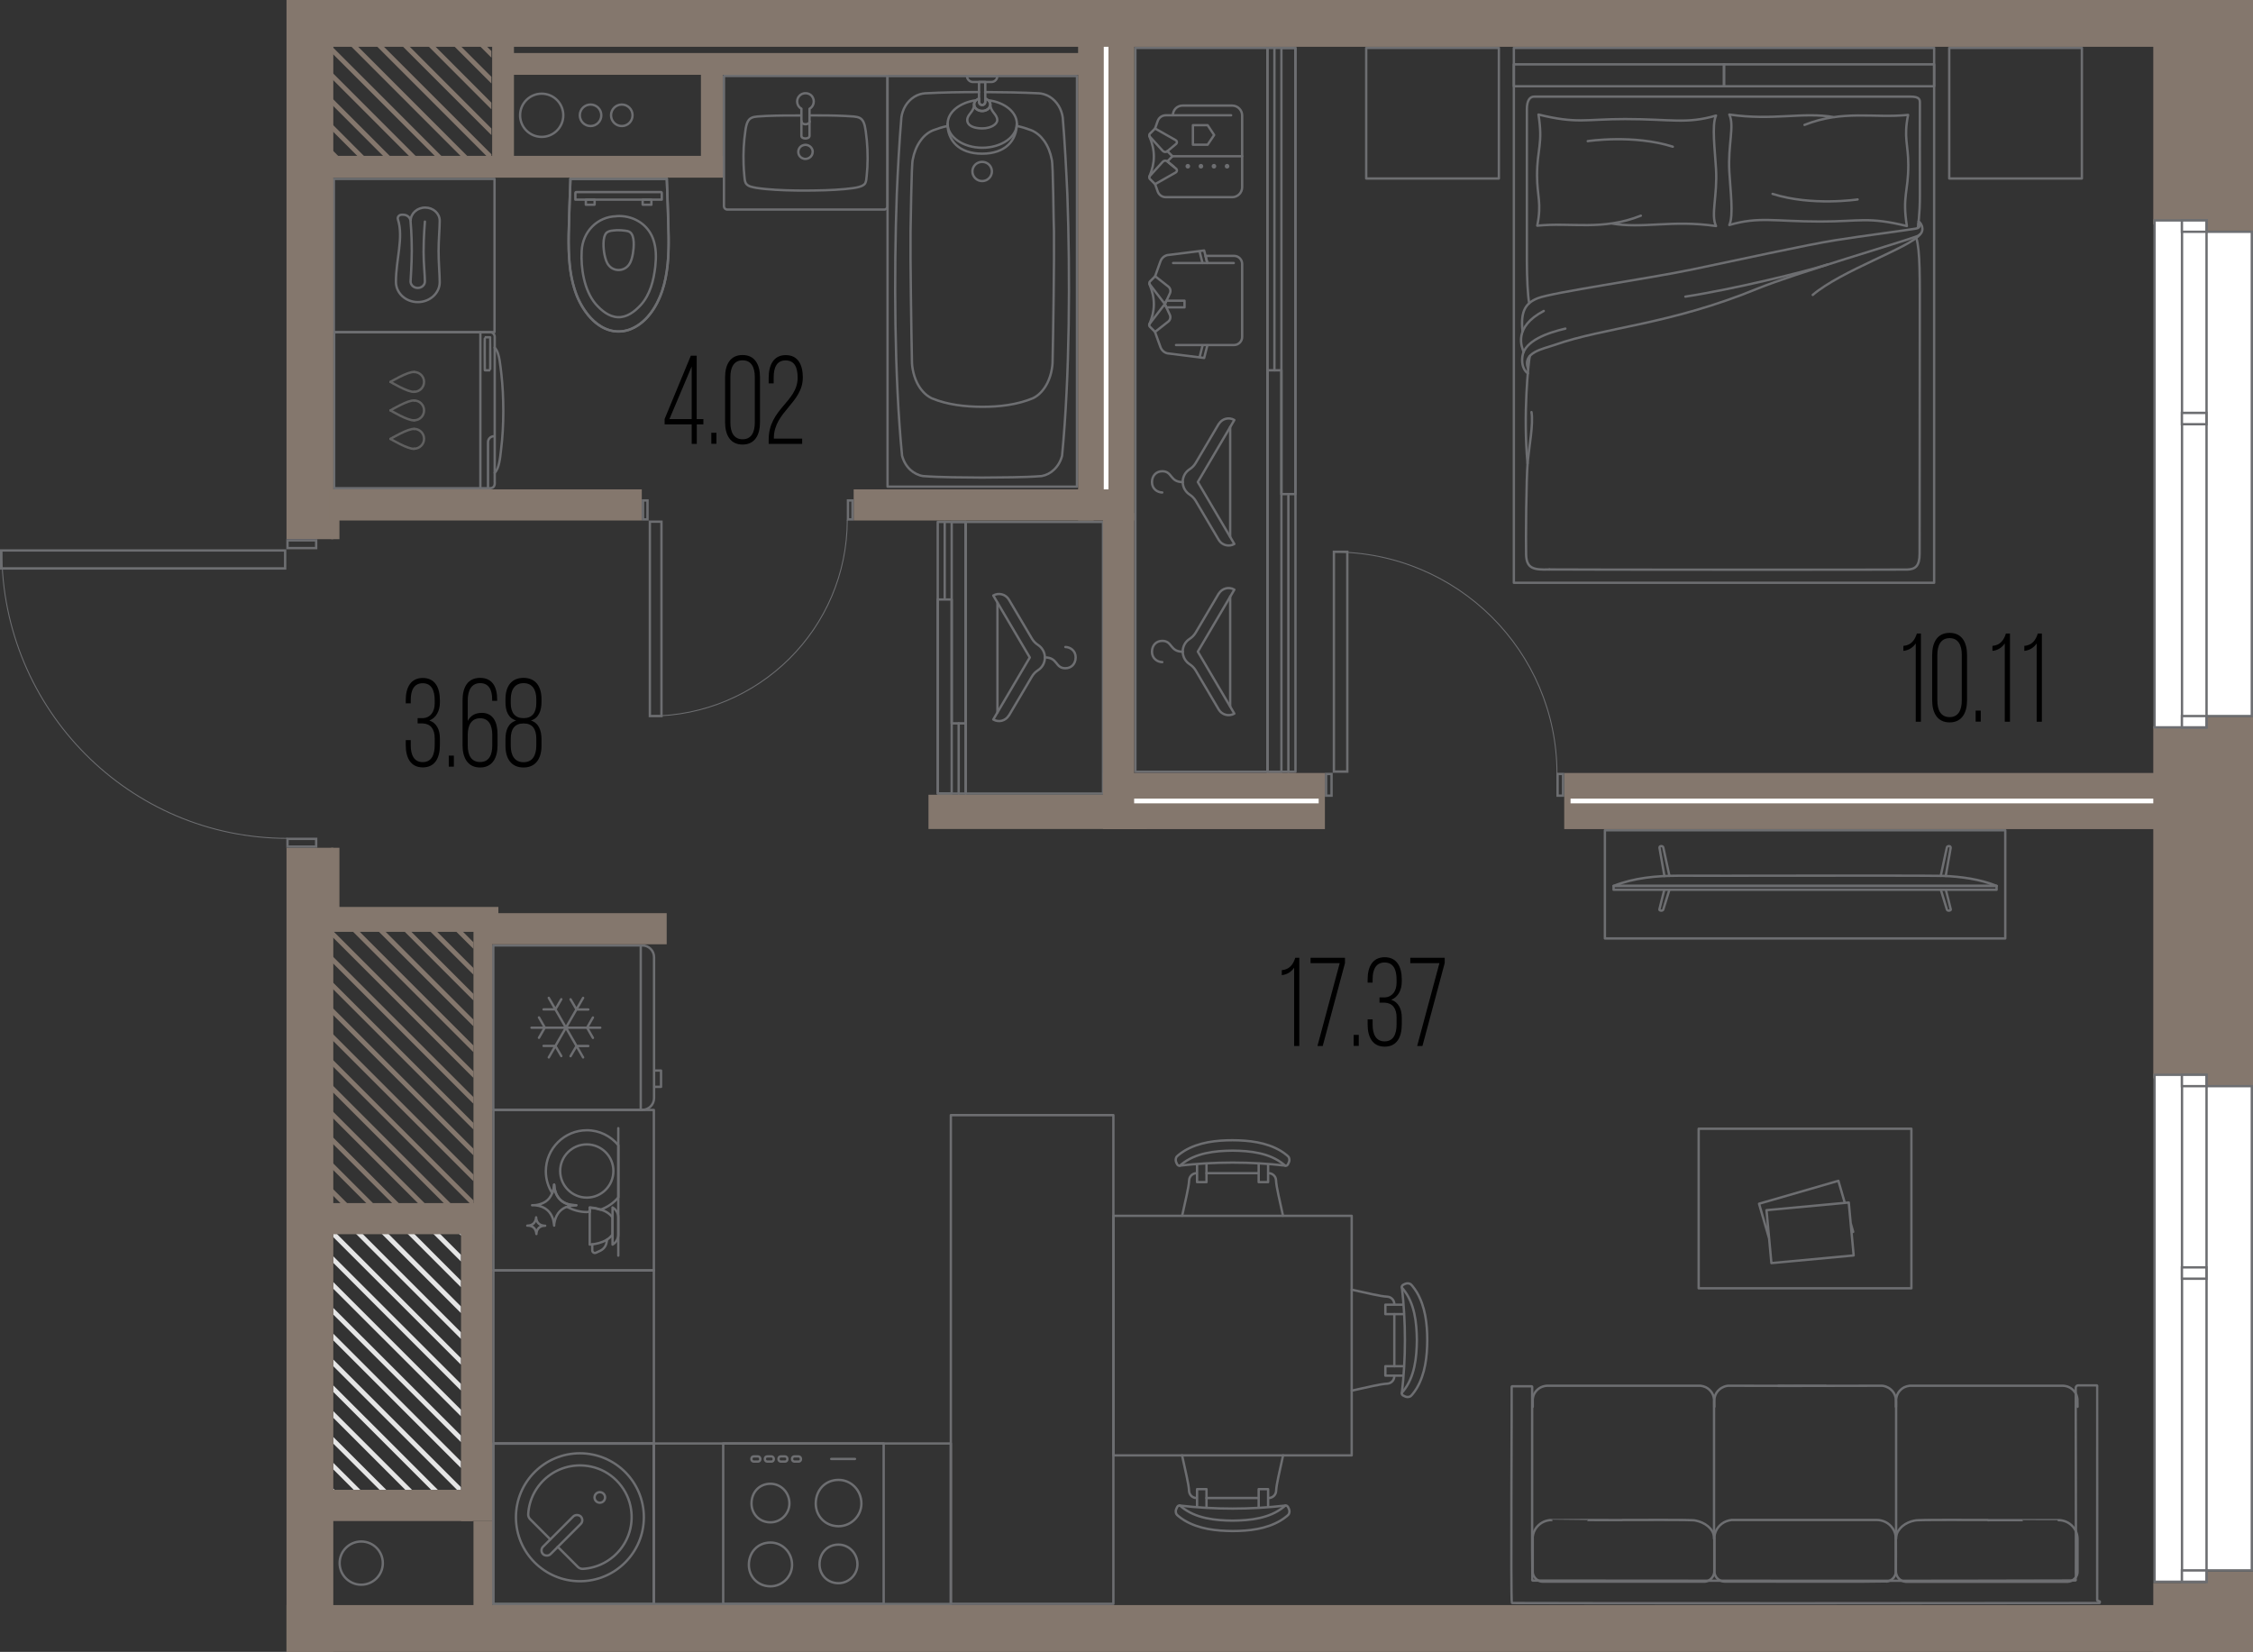 <?xml version="1.0" encoding="UTF-8"?><svg xmlns="http://www.w3.org/2000/svg" viewBox="0 0 238.82 175.09"><rect x="0" y="0" width="238.82" height="175.09" fill="#333333" stroke="none"/><defs><style>.cls-1,.cls-2{stroke-linecap:round;stroke-linejoin:round;stroke-width:.25px;}.cls-1,.cls-2,.cls-3,.cls-4{fill:none;}.cls-1,.cls-4{stroke:#6d6e71;}.cls-2{stroke:#606060;}.cls-5{fill:#fff;}.cls-3{stroke:#fff;stroke-width:.5px;}.cls-3,.cls-4{stroke-miterlimit:10;}.cls-6{fill:#e5e5e5;}.cls-7{fill:#6d6e71;}.cls-4{stroke-width:.1px;}.cls-8{fill:#84776d;}</style></defs><g id="_шахта_цвет"><polygon class="cls-8" points="34.97 15.64 34.97 16.35 35.32 16.71 36.03 16.71 34.97 15.64"/><polygon class="cls-8" points="34.97 12.91 34.97 13.62 38.06 16.71 38.76 16.71 34.97 12.91"/><polygon class="cls-8" points="34.97 10.17 34.97 10.88 40.79 16.71 41.5 16.71 34.97 10.17"/><polygon class="cls-8" points="34.97 7.44 34.97 8.14 43.53 16.71 44.24 16.71 34.97 7.44"/><polygon class="cls-8" points="34.97 4.7 34.97 5.41 46.27 16.71 46.97 16.71 34.97 4.7"/><polygon class="cls-8" points="37.65 4.64 36.94 4.64 49 16.71 49.71 16.71 37.65 4.64"/><polygon class="cls-8" points="40.38 4.64 39.68 4.64 51.74 16.71 52.09 16.71 52.09 16.35 40.38 4.64"/><polygon class="cls-8" points="43.12 4.64 42.41 4.64 52.09 14.32 52.09 13.62 43.12 4.64"/><polygon class="cls-8" points="45.86 4.64 45.15 4.64 52.09 11.59 52.09 10.88 45.86 4.64"/><polygon class="cls-8" points="48.59 4.64 47.88 4.64 52.09 8.85 52.09 8.14 48.59 4.64"/><polygon class="cls-8" points="51.33 4.64 50.62 4.64 52.09 6.11 52.09 5.41 51.33 4.64"/><polygon class="cls-8" points="34.97 128.43 34.97 128.47 35 128.47 34.97 128.43"/><polygon class="cls-8" points="34.97 125.7 34.97 126.4 37.03 128.47 37.74 128.47 34.97 125.7"/><polygon class="cls-8" points="34.97 122.96 34.97 123.67 39.77 128.47 40.48 128.47 34.97 122.96"/><polygon class="cls-8" points="34.97 120.22 34.97 120.93 42.51 128.47 43.21 128.47 34.97 120.22"/><polygon class="cls-8" points="34.97 117.49 34.97 118.2 45.24 128.47 45.95 128.47 34.97 117.49"/><polygon class="cls-8" points="34.97 114.75 34.97 115.46 47.98 128.47 48.69 128.47 34.97 114.75"/><polygon class="cls-8" points="34.97 112.02 34.97 112.72 50.19 127.94 50.19 127.24 34.97 112.02"/><polygon class="cls-8" points="34.97 109.28 34.97 109.99 50.19 125.21 50.19 124.5 34.97 109.28"/><polygon class="cls-8" points="34.97 106.54 34.97 107.25 50.19 122.47 50.19 121.76 34.97 106.54"/><polygon class="cls-8" points="34.97 103.81 34.97 104.51 50.19 119.73 50.19 119.03 34.97 103.81"/><polygon class="cls-8" points="34.97 101.07 34.97 101.78 50.19 117 50.19 116.29 34.97 101.07"/><polygon class="cls-8" points="34.97 98.34 34.97 99.04 50.19 114.26 50.19 113.56 34.97 98.34"/><polygon class="cls-8" points="37.63 98.26 36.92 98.26 50.19 111.53 50.19 110.82 37.63 98.26"/><polygon class="cls-8" points="40.37 98.26 39.66 98.26 50.19 108.79 50.19 108.08 40.37 98.26"/><polygon class="cls-8" points="43.1 98.26 42.4 98.26 50.19 106.05 50.19 105.35 43.1 98.26"/><polygon class="cls-8" points="45.84 98.26 45.13 98.26 50.19 103.32 50.19 102.61 45.84 98.26"/><polygon class="cls-8" points="48.58 98.26 47.87 98.26 50.19 100.58 50.19 99.88 48.58 98.26"/><polygon class="cls-6" points="35.32 157.77 35.32 157.91 35.46 157.91 35.32 157.77"/><polygon class="cls-6" points="35.32 155.04 35.32 155.74 37.49 157.91 38.2 157.91 35.32 155.04"/><polygon class="cls-6" points="35.32 152.3 35.32 153.01 40.23 157.91 40.94 157.91 35.32 152.3"/><polygon class="cls-6" points="35.32 149.56 35.32 150.27 42.96 157.91 43.67 157.91 35.32 149.56"/><polygon class="cls-6" points="35.32 146.83 35.32 147.53 45.7 157.91 46.41 157.91 35.32 146.83"/><polygon class="cls-6" points="35.32 144.09 35.32 144.8 48.44 157.91 48.87 157.91 48.87 157.64 35.32 144.09"/><polygon class="cls-6" points="35.32 141.35 35.32 142.06 48.87 155.61 48.87 154.9 35.32 141.35"/><polygon class="cls-6" points="35.32 138.62 35.32 139.33 48.87 152.87 48.87 152.16 35.32 138.62"/><polygon class="cls-6" points="35.32 135.88 35.32 136.59 48.87 150.13 48.87 149.43 35.32 135.88"/><polygon class="cls-6" points="35.32 133.15 35.32 133.85 48.87 147.4 48.87 146.69 35.32 133.15"/><polygon class="cls-6" points="35.68 130.76 35.32 130.76 35.32 131.12 48.87 144.66 48.87 143.96 35.68 130.76"/><polygon class="cls-6" points="38.41 130.76 37.71 130.76 48.87 141.93 48.87 141.22 38.41 130.76"/><polygon class="cls-6" points="41.15 130.76 40.44 130.76 48.87 139.19 48.87 138.48 41.15 130.76"/><polygon class="cls-6" points="43.89 130.76 43.18 130.76 48.87 136.45 48.87 135.75 43.89 130.76"/><polygon class="cls-6" points="46.62 130.76 45.91 130.76 48.87 133.72 48.87 133.01 46.62 130.76"/><polygon class="cls-6" points="48.87 130.98 48.87 130.76 48.65 130.76 48.87 130.98"/></g><g id="_водоотвод"><circle class="cls-1" cx="38.29" cy="165.68" r="2.29"/><circle class="cls-1" cx="57.42" cy="12.22" r="2.29"/><circle class="cls-1" cx="62.6" cy="12.22" r="1.14"/><circle class="cls-1" cx="65.91" cy="12.22" r="1.14"/></g><g id="_мебель"><rect class="cls-1" x="160.47" y="5.08" width="44.55" height="56.69"/><rect class="cls-1" x="182.75" y="6.82" width="22.28" height="2.32" transform="translate(387.77 15.96) rotate(180)"/><rect class="cls-1" x="160.47" y="6.82" width="22.28" height="2.32" transform="translate(343.22 15.96) rotate(180)"/><path class="cls-1" d="M203.29,24.16s.23-1.4.22-3.52,0-9.39,0-9.72c0-.33,0-.68-1-.68s-39.44,0-39.89,0-.77.41-.77,1.32,0,13.24,0,16.15c0,1.57.09,3.73.25,4.41"/><path class="cls-1" d="M203.35,23.72c.25.23.13.42-.27.51s-5.77.79-8.58,1.24c-2.81.44-10.5,2.13-15.16,3.1-4.66.97-14.84,2.43-16.34,3.04-1.22.49-1.85,1.29-1.61,3.49"/><path class="cls-1" d="M163.64,32.96c-3.27,1.72-2.33,3.83-2.13,4.35"/><path class="cls-1" d="M165.93,34.83c-1.82.43-4.31,1.26-4.55,2.93-.19,1.37.58,1.82.58,1.82"/><path class="cls-1" d="M203.37,23.48c.39.2.75,1.21-.19,1.57-1.46.57-12.95,3.93-16.9,5.55-9.34,3.83-16.2,4.09-21.46,5.95-1.25.44-3.52.79-2.83,2.57"/><path class="cls-1" d="M162.16,37.74c-.15.72-.72,6.14-.24,11.38"/><path class="cls-1" d="M162.34,43.68c.21,1.29-.24,3.59-.4,5.26-.16,1.67-.21,8.42-.17,9.87.05,1.45.79,1.61,2.47,1.55"/><path class="cls-1" d="M164.24,60.36c1.96.03,37.07.04,37.92.01s1.32-.34,1.32-1.7c0-.9.02-14.66.02-24.33,0-4.99.05-7.71-.37-9.12"/><path class="cls-1" d="M203.51,24.86c-1.12,1.41-8.29,3.79-11.36,6.4"/><path class="cls-1" d="M193.74,28.03c-2.34.76-10.05,2.64-15.09,3.41"/><path class="cls-1" d="M194.42,12.42c-3.32-.59-6.46.4-11.11-.28.57,1.21-.16,3.18,0,6.05.11,1.96.47,4.69,0,5.66,3.13-.92,4.76-.37,9.64-.37,4.22,0,5.07-.53,9.18.48-.5-3.18.15-3.57.15-6.47,0-2.18-.51-2.89-.02-5.31-3.6.37-6.92-.56-10.98,1.06"/><path class="cls-1" d="M196.91,21.14s-4.85.74-9.02-.59"/><path class="cls-1" d="M170.79,23.68c3.32.59,6.46-.4,11.11.28-.57-1.21.16-3.18,0-6.05-.11-1.96-.47-4.69,0-5.66-3.13.92-4.76.37-9.64.37-4.22,0-5.07.53-9.18-.48.5,3.18-.15,3.57-.15,6.47,0,2.18.51,2.89.02,5.31,3.6-.37,6.92.56,10.98-1.06"/><path class="cls-1" d="M168.3,14.96s4.85-.74,9.02.59"/><rect class="cls-1" x="206.73" y="4.97" width="13.84" height="14.06" transform="translate(201.65 225.65) rotate(-90)"/><rect class="cls-1" x="144.93" y="4.97" width="13.84" height="14.06" transform="translate(139.85 163.85) rotate(-90)"/><path class="cls-1" d="M162.47,149.11c0-.14,0-.69,0-.82.02-.13.05-.26.09-.39.19-.51.66-.9,1.19-.99.08-.02.17-.02.25-.03.04,0,16.09,0,16.13,0,.04,0,.08,0,.12,0,.19.02.38.07.55.15.27.13.5.34.66.59.09.15.16.31.19.47.02.08.03.16.04.24,0,.03,0,.07,0,.11,0,.02,0,14.63,0,14.65"/><path class="cls-1" d="M171.98,161.11c.29.02,7.65-.06,7.73.06h.03c.47.1.93.29,1.3.6.34.28.6.67.66,1.11,0,.06.01.12.02.18,0,.01,0,.03,0,.04,0,.04,0,3.45,0,3.48,0,.09-.02.19-.05.28-.11.37-.43.67-.8.76-.07.02-.13.03-.2.03-.11,0-17.04,0-17.15,0-.13,0-.25-.03-.37-.08-.21-.09-.4-.25-.52-.44-.11-.17-.17-.38-.16-.58,0-.04,0-3.45,0-3.49,0-.05,0-.11,0-.16.02-.18.06-.36.13-.53.22-.54.68-.97,1.24-1.15.15-.05.31-.08.47-.1.05,0,.11,0,.16,0,0-.01,7.49,0,7.5,0h0Z"/><path class="cls-1" d="M220.22,149.11c0-.14,0-.69-.01-.82-.02-.13-.05-.26-.09-.39-.19-.51-.66-.9-1.19-.99-.08-.02-.17-.02-.25-.03-.04,0-16.09,0-16.13,0-.04,0-.08,0-.12,0-.19.02-.38.07-.55.15-.27.13-.5.34-.66.59-.09.15-.16.31-.19.47-.02.08-.03.16-.04.24,0,.03,0,.07,0,.11,0,.02,0,14.63,0,14.65"/><path class="cls-1" d="M210.71,161.11c-.29.02-7.64-.06-7.73.06,0,0-.03,0-.03,0-.47.09-.93.29-1.3.6-.34.29-.61.69-.67,1.13-.03.05,0,3.58-.01,3.7,0,.09.02.19.05.28.11.37.43.66.81.75.06.01.13.02.19.03.13,0,17.03,0,17.16,0,.12,0,.24-.04.36-.08.21-.09.4-.25.52-.44.11-.17.17-.38.16-.58,0-.04,0-3.45,0-3.49,0-.05,0-.11-.01-.16-.02-.18-.06-.36-.13-.53-.22-.54-.68-.97-1.24-1.15-.15-.05-.31-.08-.47-.1-.05,0-.11,0-.16,0,0-.01-7.49,0-7.5,0h0Z"/><path class="cls-1" d="M190.56,161.11s8.39,0,8.42,0c.06,0,.12,0,.18.01.15.02.3.05.45.1.67.22,1.2.82,1.32,1.52.06.16.03,3.63.03,3.88,0,.14-.04.27-.1.39-.13.28-.38.49-.67.58-.08.03-.17.04-.25.05-.03.02-17.08,0-17.12,0-.24,0-.49-.09-.68-.24-.21-.16-.33-.38-.39-.62-.02-.08-.03-.16-.03-.24v-3.44s0-.08,0-.11c0-.04,0-.09.01-.14.08-.71.58-1.34,1.25-1.6.18-.07.37-.12.57-.14.05,0,.11,0,.16,0,.04,0,6.8,0,6.85,0Z"/><path class="cls-1" d="M181.72,149.11c0-.23-.02-.75.03-.97.07-.35.26-.67.54-.89.14-.12.31-.21.49-.28.13-.05.27-.08.4-.09.03,0,.07,0,.11,0,.02,0,10.2.02,10.22.01"/><path class="cls-1" d="M200.97,149.11c0-.23.02-.75-.03-.97-.07-.35-.26-.67-.54-.89-.14-.12-.31-.21-.49-.28-.13-.05-.27-.08-.4-.09-.03,0-.07,0-.11,0-.02,0-10.87.02-10.89.02"/><path class="cls-1" d="M222.58,169.75s0,.01,0,.01c0,0,0,.01,0,.01,0,0,0,.01,0,.01,0,0,0,.01,0,.01,0,0,0,.01,0,.01,0,0,0,.01,0,.01,0,0,0,.01,0,.01,0,0,0,.01,0,.01,0,0,0,.01,0,.01,0,0,0,.01,0,.01,0,.01,0,.01,0,.01,0,.01,0,.01,0,.01,0,.01-.01.01-.01.01,0,.01-.01.01-.01.01,0,0-.01.01-.01.01-.01,0-.01.01-.01.01-.01,0-.01,0-.01,0-.01,0-.01,0-.01,0,0,0-.01,0-.01,0,0,0-.01,0-.01,0,0,0-.01,0-.01,0,0,0-.01,0-.01,0-4.02.02-58.11.04-62.13,0,0,0,0,0-.01,0,0,0,0,0-.01,0,0,0,0,0-.01,0,0,0,0,0-.01,0,0,0,0,0-.01,0,0,0,0,0-.01-.01,0,0,0,0-.01-.01,0,0,0,0-.01-.01,0,0,0,0-.01-.01,0,0,0,0,0-.01,0,0,0,0,0-.01,0,0,0,0,0-.01-.13-.19.01-22.6-.02-22.8,0,0,0,0,0-.01,0,0,0,0,0-.01,0,0,0,0,0-.01,0,0,0,0,0-.01,0,0,0,0,0-.01,0,0,0,0,0-.01,0,0,0,0,.01-.01,0,0,0,0,.01-.01,0,0,0,0,.01-.01,0,0,0,0,.01-.01,0,0,0,0,.01,0,0,0,0,0,.01,0,0,0,0,0,.01,0,0,0,0,0,.01,0,0,0,0,0,.01,0,0,0,0,0,.01,0,0,0,0,0,.01,0,0,0,0,0,.01,0,0,0,0,0,.01,0,0,0,0,0,.01,0,0,0,0,0,.01,0,0,0,0,0,.01,0,0,0,0,0,.01,0h1.83s0,0,.01,0c0,0,0,0,.01,0,0,0,0,0,.01,0,0,0,0,0,.01,0,0,0,0,0,.01,0,0,0,0,0,.01,0,0,0,0,0,.01,0,0,0,0,0,.01,0,0,0,0,0,.01,0,0,0,0,0,.01,0,0,0,0,0,.01,0,0,0,0,0,.01,0,0,0,0,0,.01,0,0,0,0,0,.01.01,0,0,0,0,.01.01,0,0,0,0,.01.01,0,0,0,0,.01.01,0,0,0,0,0,.01,0,0,0,0,0,.01,0,0,0,0,0,.01,0,0,0,0,0,.01,0,0,0,0,0,.01,0,0,0,0,0,.01,0,0,0,0,0,.01,0,0,0,0,0,.01,0,0,0,0,0,.01,0,0,0,0,0,.01,0,0,0,0,0,.01,0,0,0,0,0,.01,0,0,0,0,0,.01.01.07-.02,20.25.01,20.31,0,0,0,0,0,.01,0,0,0,0,0,.01,0,0,0,0,0,.01,0,0,0,0,0,.01,0,0,0,0,0,.01,0,0,0,0,0,.01,0,0,0,0,0,.01,0,0,0,0,.01.01,0,0,0,0,.01.01,0,0,0,0,.01.01,0,0,0,0,.01.01,0,0,0,0,.01,0,0,0,0,0,.01,0,0,0,0,0,.01,0,0,0,0,0,.01,0,0,0,0,0,.01,0,0,0,0,0,.01,0,14.36.01,43.07.05,57.43-.01,0,0,.01,0,.01,0,0,0,.01,0,.01,0,.01,0,.01,0,.01,0,.01,0,.01,0,.01,0,.01,0,.01-.01.01-.01.01,0,.01-.01.01-.01,0,0,.01-.01.01-.01,0-.01.01-.01.01-.01,0-.01,0-.01,0-.01,0-.01,0-.01,0-.01,0,0,0-.01,0-.01,0,0,0-.01,0-.01,0,0,0-.01,0-.01,0,0,0-.01,0-.01,0,0,0-.01,0-.01,0,0,0-.01,0-.01.05-.07-.02-20.25,0-20.32.01-.14.13-.24.26-.24.01,0,1.84,0,1.86,0,0,0,.01,0,.01,0,0,0,.01,0,.01,0,0,0,.01,0,.01,0,0,0,.01,0,.01,0,0,0,.01,0,.01,0,0,0,.01,0,.01,0,0,0,.01,0,.01,0,0,0,.01,0,.01,0,0,0,.01,0,.01,0,.01,0,.01,0,.01,0,.01,0,.01,0,.01,0,.01,0,.01.01.01.01.01,0,.01.01.01.01,0,0,.01.01.01.01,0,.01.01.01.01.01,0,.01,0,.01,0,.01,0,.01,0,.01,0,.01,0,0,0,.01,0,.01,0,0,0,.01,0,.01,0,0,0,.01,0,.01,0,0,0,.01,0,.01,0,0,0,.01,0,.01,0,0,0,.01,0,.01,0,0,0,.01,0,.01,0,0,0,.01,0,.01,0,0,0,.01,0,.01.01.03,0,22.6,0,22.63Z"/><path class="cls-1" d="M202.61,119.64v16.91s-22.55,0-22.55,0v-16.91s22.55,0,22.55,0ZM196.49,133.07l-.52-5.61-8.72.81.52,5.61,8.72-.81ZM196.26,130.62l.18-.05-.27-.93.09.98ZM194.87,125.16l-8.41,2.43,1.07,3.69-.28-3.01,8.3-.77-.68-2.34Z"/><g id="AG-FURNITURE"><g id="POLYLINE"><polyline class="cls-1" points="134.42 123.51 134.42 125.3 133.42 125.3 133.42 123.41"/></g><g id="POLYLINE-2"><polyline class="cls-1" points="126.89 123.51 126.89 125.3 127.89 125.3 127.89 123.41"/></g><g id="POLYLINE-3"><path class="cls-1" d="M136.26,123.55c-3.7-.43-7.5-.43-11.21,0"/></g><g id="POLYLINE-4"><path class="cls-1" d="M130.65,120.86c-1.74,0-3.58.21-5.1,1.12-.23.14-.45.3-.66.47-.09.08-.2.17-.23.29-.05.15-.04.31.02.46.05.1.1.25.19.31.06.05.14.06.21.03.06-.03.11-.09.16-.13,1.5-1.22,3.54-1.43,5.41-1.45,1.87.02,3.91.23,5.41,1.45.05.04.1.1.16.13.07.04.16.02.22-.03.09-.07.13-.22.18-.31.07-.15.07-.32.02-.47-.04-.12-.14-.2-.23-.28-.2-.17-.43-.33-.66-.47-1.53-.91-3.36-1.11-5.1-1.12Z"/></g></g><line class="cls-1" x1="133.42" y1="124.35" x2="127.89" y2="124.35"/><g id="AG-FURNITURE-2"><g id="POLYLINE-5"><polyline class="cls-1" points="126.89 159.62 126.89 157.84 127.89 157.84 127.89 159.72"/></g><g id="POLYLINE-6"><polyline class="cls-1" points="134.42 159.62 134.42 157.84 133.42 157.84 133.42 159.72"/></g><g id="POLYLINE-7"><path class="cls-1" d="M125.05,159.58c3.7.43,7.5.43,11.21,0"/></g><g id="POLYLINE-8"><path class="cls-1" d="M130.66,162.28c1.74,0,3.58-.21,5.1-1.12.23-.14.45-.3.66-.47.09-.08.2-.17.23-.29.05-.15.04-.31-.02-.46-.05-.1-.1-.25-.19-.31-.06-.05-.14-.06-.21-.03-.06.03-.11.09-.16.13-1.5,1.22-3.54,1.43-5.41,1.45-1.87-.02-3.91-.23-5.41-1.45-.05-.04-.1-.1-.16-.13-.07-.04-.16-.02-.22.03-.09.07-.13.22-.18.31-.07.15-.07.32-.02.47.04.12.14.2.23.28.2.17.43.33.66.47,1.53.91,3.36,1.11,5.1,1.12Z"/></g></g><line class="cls-1" x1="127.89" y1="158.78" x2="133.42" y2="158.78"/><path class="cls-1" d="M134.47,124.35c.42,0,.77.33.79.75.04.78.39,2.12.74,3.76"/><path class="cls-1" d="M126.84,124.35c-.42,0-.77.33-.79.75-.04.78-.39,2.12-.74,3.76"/><path class="cls-1" d="M125.3,154.26c.35,1.65.7,2.99.74,3.77.02.42.37.75.79.75"/><path class="cls-1" d="M136.01,154.26c-.35,1.65-.7,2.99-.74,3.77-.02.42-.37.75-.79.75"/><rect class="cls-1" x="117.96" y="128.94" width="25.39" height="25.25" transform="translate(-10.91 272.22) rotate(-90)"/><g id="AG-FURNITURE-3"><g id="POLYLINE-9"><polyline class="cls-1" points="148.64 145.81 146.85 145.81 146.85 144.81 148.74 144.81"/></g><g id="POLYLINE-10"><polyline class="cls-1" points="148.64 138.29 146.85 138.29 146.85 139.29 148.74 139.29"/></g><g id="POLYLINE-11"><path class="cls-1" d="M148.6,147.65c.43-3.7.43-7.5,0-11.21"/></g><g id="POLYLINE-12"><path class="cls-1" d="M151.29,142.05c0-1.74-.21-3.58-1.12-5.1-.14-.23-.3-.45-.47-.66-.08-.09-.17-.2-.29-.23-.15-.05-.31-.04-.46.02-.1.05-.25.1-.31.19-.05.06-.06.14-.03.21.03.06.09.11.13.16,1.22,1.5,1.43,3.54,1.45,5.41-.02,1.87-.23,3.91-1.45,5.41-.04.05-.1.1-.13.16-.04.07-.02.16.03.22.07.09.22.13.31.18.15.07.32.07.47.02.12-.04.2-.14.28-.23.17-.2.33-.43.47-.66.91-1.53,1.11-3.36,1.12-5.1Z"/></g></g><line class="cls-1" x1="147.8" y1="144.81" x2="147.8" y2="139.29"/><path class="cls-1" d="M147.8,145.87c0,.42-.33.77-.75.79-.78.04-2.12.39-3.76.74"/><path class="cls-1" d="M147.8,138.23c0-.42-.33-.77-.75-.79-.78-.04-2.12-.39-3.76-.74"/><circle class="cls-1" cx="61.47" cy="160.82" r="6.78"/><path class="cls-1" d="M58.33,163.16l-2.13-2.13c-.14-.14-.22-.33-.21-.53.18-3.26,3.23-5.77,6.66-5.05,2.07.43,3.74,2.11,4.18,4.18.72,3.43-1.79,6.47-5.05,6.66-.2.01-.39-.07-.53-.21l-2.13-2.13"/><circle class="cls-1" cx="63.58" cy="158.72" r=".56"/><rect class="cls-1" x="56.73" y="162.17" width="5.65" height="1.12" rx=".56" ry=".56" transform="translate(216.74 235.69) rotate(135)"/><rect class="cls-1" x="52.3" y="153" width="17.01" height="17.01" transform="translate(222.3 100.71) rotate(90)"/><rect class="cls-1" x="52.3" y="153" width="17.01" height="17.01" transform="translate(222.3 100.71) rotate(90)"/><path class="cls-1" d="M67.92,117.64v-17.43s0,17.43,0,17.43ZM68.09,100.21c.68,0,1.24.56,1.24,1.24v14.95c0,.68-.56,1.24-1.24,1.24h-15.8s0-17.43,0-17.43h15.8ZM69.37,113.47h.7s0,1.73,0,1.73h-.7M63.63,108.93h-7.29M57.13,107.84l.62,1.08-.62,1.08M62.85,110.01l-.62-1.08.62-1.08M61.81,112.08l-3.64-6.31M59.5,105.91l-.63,1.08h-1.25M60.48,111.95l.63-1.08h1.25M58.17,112.08l3.64-6.31M62.36,107h-1.25s-.63-1.08-.63-1.08M57.62,110.86h1.25s.63,1.08.63,1.08"/><path class="cls-1" d="M76.66,153v17.01s17.01,0,17.01,0v-17.01s-17.01,0-17.01,0ZM86.87,165.81c0-1.18.82-2.09,2.01-2.09,1.1,0,2.01.91,2.01,2.09,0,1.09-.91,2-2.01,2-1.19,0-2.01-.91-2.01-2ZM79.66,159.36c0-1.18.82-2.09,2.01-2.09,1.1,0,2.01.91,2.01,2.09,0,1.09-.91,2-2.01,2-1.19,0-2.01-.91-2.01-2ZM79.38,165.87c0-1.34.94-2.37,2.29-2.37,1.25,0,2.29,1.03,2.29,2.37,0,1.24-1.04,2.27-2.29,2.27-1.35,0-2.29-1.03-2.29-2.27ZM86.47,159.37c0-1.42.99-2.51,2.42-2.51,1.32,0,2.42,1.09,2.42,2.51,0,1.31-1.1,2.4-2.42,2.4-1.43,0-2.42-1.09-2.42-2.4Z"/><rect class="cls-1" x="79.65" y="154.37" width=".94" height=".55" rx=".24" ry=".24"/><rect class="cls-1" x="81.08" y="154.37" width=".94" height=".55" rx=".24" ry=".24"/><rect class="cls-1" x="82.52" y="154.37" width=".94" height=".55" rx=".24" ry=".24"/><rect class="cls-1" x="83.96" y="154.37" width=".94" height=".55" rx=".24" ry=".24"/><line class="cls-1" x1="88.11" y1="154.64" x2="90.63" y2="154.64"/><rect class="cls-1" x="52.3" y="117.64" width="17.01" height="17.01" transform="translate(186.95 65.35) rotate(90)"/><circle class="cls-1" cx="62.2" cy="124.12" r="2.82"/><path class="cls-1" d="M57.79,129.92s0,0,0,0c0,0,0,0-.01,0-.01,0-.02,0-.03,0-.05,0-.09,0-.14.01-.09,0-.18.03-.26.07-.14.06-.25.15-.33.27-.09.12-.14.27-.16.43,0,.02,0,.04,0,.06,0,.02,0,.03,0,.04,0,0,0,0,0,0,0,0-.02-.14-.03-.21-.03-.11-.07-.22-.13-.31-.08-.13-.19-.22-.34-.29-.11-.05-.22-.08-.35-.08-.02,0-.04,0-.06,0-.02,0-.04,0-.06,0,0,0,0,0,0,0,0,0,0,0,0,0,0,0,0,0,0,0,0,0,0,0,0,0,.01,0,.03,0,.04,0h0c.13,0,.24-.02.34-.06.15-.05.26-.13.35-.24.12-.15.19-.34.21-.55,0,0,0,0,0-.01,0,0,0-.02,0-.02,0,0,0,0,0,0,0,0,0,0,0,0,0,.11.02.2.05.29.03.1.08.2.14.28.13.16.3.26.52.3.05,0,.1.01.15.02.02,0,.05,0,.07,0,0,0,.01,0,.02,0,0,0,0,0,0,0Z"/><line class="cls-1" x1="65.54" y1="119.58" x2="65.54" y2="133.09"/><path class="cls-1" d="M62.51,128.43c-.11,0-.2.04-.31.04-.76,0-1.46-.21-2.08-.55.17-.06.34-.12.52-.14.11-.01.23-.02.34-.03.03,0,.06,0,.08,0,.02,0,.03,0,.03,0,0,0,0,0,0,0,0,0,0,0,0,0-.01,0-.03,0-.05,0-.06,0-.11,0-.17-.01-.12,0-.25-.02-.37-.04-.55-.09-.98-.34-1.28-.73-.15-.2-.27-.42-.35-.68-.07-.21-.11-.44-.12-.7,0,0,0-.01,0-.02,0,0,0,0-.01,0,0,0,0,.04,0,.06,0,0,0,.02,0,.03-.02.29-.09.56-.2.81-.43-.67-.68-1.47-.68-2.32,0-2.4,1.95-4.35,4.35-4.35,1.35,0,2.54.63,3.34,1.59v5.52c-.5.6-1.16,1.05-1.9,1.31-.59-.19-1.12-.21-1.12-.21v.45Z"/><path class="cls-1" d="M58.67,129.41c-.06-.27-.17-.53-.31-.75-.2-.31-.48-.55-.82-.7-.26-.12-.54-.18-.86-.21-.05,0-.1,0-.14,0-.04,0-.09,0-.14,0,0,0,0,0,0,0,0,0,0,0,0,0,0,0,0,0,0,0,0,0,0,0,0,0,.03,0,.07,0,.11,0h0c.31,0,.58-.06.84-.15.36-.12.65-.32.87-.59.13-.16.23-.35.31-.54.1-.25.18-.51.2-.81,0,0,0-.02,0-.03,0-.02,0-.06,0-.06,0,0,.01,0,.01,0,0,0,0,0,0,.02.01.26.05.49.12.7.08.26.2.49.35.68.31.39.74.64,1.28.73.12.02.25.03.37.04.06,0,.11,0,.17.01.02,0,.03,0,.05,0,0,0,0,0,0,0,0,0,0,0,0,0,0,0-.01,0-.03,0-.03,0-.06,0-.08,0-.11,0-.23.01-.34.03-.18.02-.35.08-.52.14-.04.02-.08.02-.13.03-.34.15-.62.37-.82.66-.21.3-.34.65-.4,1.04,0,.05-.01.1-.02.15,0,.04,0,.07,0,.11,0,0,0,0,0,0,0,0-.04-.34-.08-.51Z"/><path class="cls-1" d="M62.51,128.43v-.45s.53.02,1.12.21c.48.15,1,.41,1.3.87v1.77c-.66,1.03-2.42,1.09-2.42,1.09v-3.49Z"/><path class="cls-1" d="M64.93,130.84v-1.77s0-1.09,0-1.09l.1.07c.32.22.51.59.51.98v1.84c0,.39-.19.76-.51.98l-.1.07v-1.09Z"/><path class="cls-1" d="M62.78,131.9v.63c0,.2.21.34.4.25l.45-.21c.36-.17.61-.5.67-.89l.05-.28"/><rect class="cls-1" x="52.3" y="134.65" width="17.01" height="18.35"/><rect class="cls-1" x="69.3" y="153" width="31.49" height="17.01"/><rect class="cls-1" x="100.8" y="118.21" width="17.23" height="51.8" transform="translate(218.82 288.21) rotate(-180)"/><g id="POLYLINE-13"><line class="cls-1" x1="60.47" y1="18.96" x2="70.68" y2="18.96"/></g><g id="POLYLINE-14"><path class="cls-1" d="M65.38,24.4c-.37.04-.79.02-1.09.27-.45.47-.33,1.72-.21,2.33.09.41.2.84.47,1.15.56.67,1.64.61,2.13-.11.24-.34.34-.78.41-1.18.1-.59.22-1.87-.31-2.25-.15-.11-.34-.14-.52-.16-.3-.04-.59-.06-.89-.05Z"/></g><g id="POLYLINE-15"><path class="cls-1" d="M65.33,22.92c-2.03.05-3.56,1.65-3.67,3.66-.11,1.84.26,4.19,1.47,5.63.61.7,1.41,1.37,2.37,1.41.97.04,1.79-.61,2.42-1.29,1-1.1,1.37-2.61,1.54-4.06.11-.98.11-2.01-.23-2.95-.6-1.63-2.2-2.53-3.9-2.41Z"/></g><g id="POLYLINE-16"><path class="cls-1" d="M60.47,18.96c-.07,2.02-.15,4.05-.19,6.07-.02,1.9.06,3.85.64,5.67.73,2.42,2.91,5.14,5.72,4.27,1.81-.63,2.96-2.4,3.55-4.14.62-1.85.7-3.82.68-5.76-.04-2.03-.12-4.08-.19-6.1-3.4-.02-6.81,0-10.21,0Z"/></g><g id="POLYLINE-17"><path class="cls-1" d="M60.47,18.96c-.06,1.92-.15,3.84-.19,5.76-.04,2.38.04,4.86,1.05,7.05,2.44,5.09,7.13,4.1,8.85-.89.6-1.77.71-3.67.7-5.52-.02-2.13-.13-4.26-.2-6.39"/></g><g id="POLYLINE-18"><line class="cls-1" x1="70.68" y1="18.96" x2="60.47" y2="18.96"/></g><path class="cls-1" d="M70.09,20.36h-9.03s-.07.03-.07.08v.72s9.16,0,9.16,0v-.72s-.03-.08-.07-.08Z"/><g id="POLYLINE-19"><path class="cls-1" d="M69.05,21.7c-.3,0-.61,0-.91,0-.02,0-.01,0-.02-.02,0-.12,0-.25,0-.38,0-.03-.01-.12,0-.14.02-.02.13,0,.16,0h.73s.03,0,.04.01c0,.18,0,.36,0,.53Z"/></g><g id="POLYLINE-20"><path class="cls-1" d="M62.1,21.7c.3,0,.61,0,.91,0,.02,0,.01,0,.02-.02,0-.12,0-.25,0-.38,0-.03.01-.12,0-.14-.02-.02-.13,0-.16,0h-.73s-.03,0-.04.01c0,.18,0,.36,0,.53Z"/></g><rect class="cls-1" x="94.08" y="8.06" width="20.08" height="43.52"/><g id="AG-FIXTURE"><g id="POLYLINE-22"><path class="cls-1" d="M103.78,9.76c-1.82,0-3.93.03-5.71.13-.19.01-.38.05-.56.1-.86.26-1.53.99-1.81,1.83-.07.2-.12.4-.15.61-.21,2.45-.39,5.72-.49,8.17-.3,8.49-.26,19.25.56,27.7.15.57.45,1.11.89,1.51.37.33.83.57,1.32.65,1.97.15,4.29.14,6.27.16,2-.03,4.33,0,6.32-.16.49-.09.95-.33,1.31-.68.42-.4.71-.92.85-1.47.82-8.45.86-19.21.56-27.7-.11-2.45-.28-5.73-.49-8.17-.03-.2-.08-.41-.15-.61-.29-.86-.98-1.6-1.86-1.85-.17-.05-.34-.08-.51-.09-1.78-.09-3.89-.12-5.71-.13"/></g><g id="POLYLINE-23"><path class="cls-1" d="M104.11,19.19c.75,0,1.26-.78.93-1.46-.38-.76-1.48-.76-1.86,0-.33.68.18,1.46.93,1.46Z"/></g><g id="POLYLINE-24"><path class="cls-1" d="M100.45,13.35c-.55.12-.98.25-1.51.45-.57.22-1.04.64-1.38,1.13-.41.58-.67,1.25-.8,1.95-.16.42-.21,7.01-.24,7.61-.04,2.81.09,11.12.15,14,.01.22.04.44.08.66.09.49.24.98.46,1.43.34.68.85,1.29,1.54,1.63,1.69.7,3.56.9,5.37.91,1.81,0,3.68-.21,5.37-.91.69-.33,1.2-.95,1.54-1.63.22-.45.38-.94.46-1.43.04-.22.07-.44.08-.66.07-2.86.19-11.2.15-14-.05-.59-.07-7.22-.24-7.61-.13-.69-.39-1.37-.8-1.95-.35-.49-.82-.91-1.38-1.13-.53-.2-.96-.33-1.51-.45"/></g></g><path class="cls-1" d="M107.78,13.12c0,1.75-1.19,3.17-3.67,3.17s-3.67-1.42-3.67-3.17"/><path class="cls-1" d="M103.26,11.07c0,.78-.73,1.04-.73,1.65s.71.89,1.59.89c.88,0,1.59-.42,1.59-.89,0-.61-.73-.87-.73-1.65"/><path class="cls-1" d="M100.45,13.12c0,1.4,1.64,2.54,3.67,2.54,2.03,0,3.67-1.14,3.67-2.54,0-1.24-1.3-2.28-3.01-2.49.12.12.2.27.2.43,0,.39-.38.7-.86.7s-.86-.32-.86-.7c0-.17.08-.31.2-.43-1.71.22-3.01,1.25-3.01,2.49Z"/><path class="cls-1" d="M104.11,11.77c.47,0,.86-.32.86-.7,0-.17-.08-.31-.2-.43-.09-.09-.2-.17-.33-.21v.38c0,.18-.15.33-.33.33s-.33-.15-.33-.33v-.19s0-.19,0-.19c-.13.05-.24.12-.33.21-.12.12-.2.27-.2.43,0,.39.38.7.86.7Z"/><path class="cls-1" d="M104.11,11.13c.18,0,.33-.15.33-.33v-2.11h-.66v2.11c0,.18.15.33.33.33Z"/><path class="cls-1" d="M105.72,8.06h0c0,.34-.28.63-.63.63h-1.96c-.34,0-.63-.28-.63-.63h0c1.05,0,2.31,0,3.21,0Z"/><rect class="cls-1" x="99.4" y="55.32" width="2.97" height="28.79"/><rect class="cls-1" x="102.36" y="55.32" width="14.56" height="28.79"/><path class="cls-1" d="M101.62,76.67v7.44s0-7.44,0-7.44Z"/><path class="cls-1" d="M100.14,55.32v8.05s0-8.05,0-8.05Z"/><rect class="cls-1" x="99.4" y="63.54" width="1.48" height="20.56"/><rect class="cls-1" x="100.88" y="55.32" width="1.48" height="21.35"/><path class="cls-1" d="M112.93,68.58c.5,0,1.09.38,1.09,1.09s-.47,1.16-1.09,1.16c-1.1,0-.78-1.15-2.18-1.15"/><path class="cls-1" d="M106.94,75.85l2.45-4.15c.16-.27.38-.49.64-.66.44-.28.73-.78.73-1.34s-.29-1.05-.73-1.34c-.26-.17-.48-.39-.64-.66l-2.45-4.15c-.34-.57-1.08-.76-1.65-.43l3.87,6.57-3.87,6.57h0c.57.34,1.31.15,1.65-.43Z"/><line class="cls-1" x1="105.73" y1="75.52" x2="105.73" y2="63.88"/><path class="cls-1" d="M170.12,88h42.44s0,11.47,0,11.47h-42.44s0-11.47,0-11.47Z"/><g id="AG-DIGITAL"><g id="POLYLINE-25"><polygon class="cls-1" points="211.64 93.9 211.64 94.31 171.04 94.31 171.04 93.9 211.64 93.9"/></g><g id="POLYLINE-26"><path class="cls-1" d="M177.88,92.82c-2.31.01-4.67.22-6.83,1.08,8.49,0,32.03,0,40.6,0-1.8-.72-3.74-.98-5.67-1.06-3.09-.06-25,0-28.1-.02Z"/></g><g id="POLYLINE-27"><path class="cls-1" d="M176.96,92.84c-.21-.97-.41-1.92-.62-2.88-.02-.1-.03-.22-.14-.26-.14-.06-.31,0-.29.18.07.47.17.94.25,1.42.09.52.18,1.03.27,1.55"/></g><g id="POLYLINE-28"><path class="cls-1" d="M176.96,94.31c-.21.67-.41,1.32-.62,1.99-.02.07-.03.17-.14.21-.14.04-.33,0-.3-.13.16-.69.35-1.38.52-2.07"/></g><g id="POLYLINE-29"><path class="cls-1" d="M205.73,94.31c.2.67.41,1.32.61,1.99.02.07.03.17.14.21.14.04.33,0,.3-.13-.16-.69-.35-1.38-.52-2.07"/></g><g id="POLYLINE-30"><path class="cls-1" d="M205.72,92.84c.21-.97.41-1.92.62-2.88.02-.1.03-.22.14-.26.14-.06.31,0,.29.18-.07.47-.17.94-.25,1.42-.09.52-.18,1.03-.27,1.55"/></g></g><rect class="cls-1" x="134.35" y="5.08" width="2.97" height="76.72"/><rect class="cls-1" x="120.35" y="5.08" width="14" height="76.72"/><path class="cls-1" d="M135.09,39.25V5.08s0,34.16,0,34.16Z"/><path class="cls-1" d="M136.57,81.8v-29.26s0,29.26,0,29.26Z"/><rect class="cls-1" x="135.83" y="5.08" width="1.48" height="47.29"/><rect class="cls-1" x="134.35" y="39.25" width="1.48" height="42.55"/><path class="cls-1" d="M122.44,19.51l.28.79c.13.36.47.6.85.6h7.04c.58,0,1.06-.47,1.06-1.06v-7.59c0-.58-.47-1.06-1.06-1.06h-5.26c-.57,0-1.02.46-1.02,1.02h0"/><path class="cls-1" d="M130.5,12.22h-6.93c-.38,0-.72.24-.85.6l-.28.79"/><path class="cls-1" d="M121.87,14.47l1.38,1.52c.13.14.35.16.49.04l.95-.79c.11-.12.08-.3-.06-.38l-2.19-1.24-.55.55c-.08.08-.09.21-.02.3Z"/><path class="cls-1" d="M121.89,18.97l.55.55,2.19-1.24c.14-.08.17-.26.06-.38l-.95-.79c-.15-.12-.36-.11-.49.04l-1.38,1.52c-.07.09-.06.22.02.3Z"/><path class="cls-1" d="M121.83,18.72c.63-1.46.65-2.75,0-4.3"/><polyline class="cls-1" points="131.67 16.56 124.28 16.56 123.74 17.11 124.43 17.68"/><polygon class="cls-1" points="128.01 13.27 128.7 14.31 128.01 15.34 126.45 15.34 126.45 13.27 128.01 13.27"/><circle class="cls-1" cx="125.91" cy="17.62" r=".12"/><circle class="cls-1" cx="127.3" cy="17.62" r=".12"/><circle class="cls-1" cx="128.68" cy="17.62" r=".12"/><circle class="cls-1" cx="130.07" cy="17.62" r=".12"/><line class="cls-1" x1="124.28" y1="16.56" x2="123.74" y2="16.02"/><path class="cls-1" d="M124.66,36.57h6.15c.47,0,.86-.38.86-.86v-7.73c0-.47-.38-.86-.86-.86h-3.03s.19.75.19.75"/><path class="cls-1" d="M122.44,29.28l.57-1.58c.12-.33.39-.58.73-.66l3.9-.49.34,1.33"/><path class="cls-1" d="M122.44,35.21l.57,1.58c.12.33.39.58.73.66l3.9.49.34-1.33"/><line class="cls-1" x1="130.78" y1="27.88" x2="124.35" y2="27.88"/><path class="cls-1" d="M121.87,30.13l1.61,2.1.53-1.13c.12-.25.05-.55-.17-.73l-1.39-1.09-.55.55c-.08.08-.09.21-.02.3Z"/><path class="cls-1" d="M121.89,34.63l.55.55,1.39-1.09c.22-.17.29-.47.17-.73l-.53-1.13-1.61,2.09c-.07.09-.06.22.02.3Z"/><path class="cls-1" d="M121.83,34.38c.63-1.46.65-2.75,0-4.3"/><polygon class="cls-1" points="125.56 31.87 125.56 32.58 123.64 32.58 123.47 32.23 123.64 31.87 125.56 31.87"/><line class="cls-1" x1="127.17" y1="26.7" x2="127.47" y2="27.88"/><line class="cls-1" x1="127.17" y1="37.82" x2="127.47" y2="36.64"/><path class="cls-1" d="M123.2,70.18c-.5,0-1.09-.38-1.09-1.09s.47-1.16,1.09-1.16c1.1,0,.78,1.15,2.18,1.15"/><path class="cls-1" d="M129.19,62.91l-2.45,4.15c-.16.27-.38.49-.64.66-.44.28-.73.78-.73,1.34s.29,1.05.73,1.34c.26.17.48.39.64.66l2.45,4.15c.34.57,1.08.76,1.65.43l-3.87-6.57,3.87-6.57h0c-.57-.34-1.31-.15-1.65.43Z"/><line class="cls-1" x1="130.4" y1="63.23" x2="130.4" y2="74.88"/><path class="cls-1" d="M123.2,52.2c-.5,0-1.09-.38-1.09-1.09s.47-1.16,1.09-1.16c1.1,0,.78,1.15,2.18,1.15"/><path class="cls-1" d="M129.19,44.93l-2.45,4.15c-.16.27-.38.49-.64.66-.44.28-.73.78-.73,1.34s.29,1.05.73,1.34c.26.17.48.39.64.66l2.45,4.15c.34.57,1.08.76,1.65.43l-3.87-6.57,3.87-6.57h0c-.57-.34-1.31-.15-1.65.43Z"/><line class="cls-1" x1="130.4" y1="45.26" x2="130.4" y2="56.91"/><g id="AG-FIXTURE-2"><g id="POLYLINE-31"><path class="cls-1" d="M52.44,50.11c0-3.96,0-7.93,0-11.89,0-.57,0-1.14,0-1.71,0-.27,0-.54,0-.81,0-.28-.24-.51-.52-.48-2.5,0-7.46,0-7.46,0,0,0-6.15,0-9.04,0v16.53c.29,0,1.11,0,1.39,0,1.28,0,2.55,0,3.83,0,2.56,0,5.12,0,7.67,0,1.23,0,2.37,0,3.61,0,.43,0,.56-.29.52-.68,0-.32,0-.64,0-.95Z"/></g><g id="POLYLINE-32"><line class="cls-1" x1="50.92" y1="35.21" x2="50.92" y2="51.74"/></g><g id="POLYLINE-33"><path class="cls-1" d="M52.44,50.11c.27-.27.39-.68.47-1.04.1-.45.15-.92.2-1.38.17-1.36.24-2.73.24-4.11,0-1.33-.06-2.67-.21-3.99-.05-.46-.11-.93-.18-1.39-.08-.47-.19-1-.53-1.36"/></g></g><path class="cls-1" d="M52.35,46.24c-.34,0-.62.28-.62.62v4.84"/><path class="cls-1" d="M51.39,39.24s-.03-3.49.01-3.49c0,0,.55,0,.55,0,0,0,.01,0,.01.01-.01.02.03,3.49-.01,3.49,0,0-.55,0-.55,0,0,0-.01,0-.01-.01Z"/><path class="cls-2" d="M43.9,47.56c.58,0,1.05-.47,1.05-1.05,0-.58-.47-1.05-1.05-1.05"/><path class="cls-2" d="M41.39,46.52s1.88,1.13,2.52,1.05"/><path class="cls-2" d="M41.39,46.52s1.88-1.13,2.52-1.05"/><path class="cls-2" d="M43.9,44.55c.58,0,1.05-.47,1.05-1.05,0-.58-.47-1.05-1.05-1.05"/><path class="cls-2" d="M41.39,43.5s1.88,1.13,2.52,1.05"/><path class="cls-2" d="M41.39,43.5s1.88-1.13,2.52-1.05"/><path class="cls-2" d="M43.9,41.53c.58,0,1.05-.47,1.05-1.05,0-.58-.47-1.05-1.05-1.05"/><path class="cls-2" d="M41.39,40.48s1.88,1.13,2.52,1.05"/><path class="cls-2" d="M41.39,40.48s1.88-1.13,2.52-1.05"/><rect class="cls-1" x="35.39" y="18.96" width="17.03" height="16.24"/><path class="cls-1" d="M45.04,23.49s-.14,1.58-.14,3.22c0,1.21.14,2.45.14,3.12,0,.38-.34.69-.76.69h0c-.42,0-.76-.31-.76-.69,0,0,.13-1.98.13-3.26,0-1.74-.13-3.1-.13-3.1,0-.39-.35-.71-.78-.71h-.16c-.28,0-.48.25-.4.49.62,1.96-.21,4.19-.21,6.64,0,1.17,1.03,2.13,2.32,2.13h0c1.28,0,2.32-.95,2.32-2.11,0-.82-.12-2.05-.12-3.28,0-1.21.12-2.42.12-3.23,0-.78-.69-1.4-1.54-1.4h0c-.85,0-1.54.63-1.54,1.4"/><g id="AG-DETAILS"><g id="POLYLINE-34"><path class="cls-1" d="M86.15,16.1c.01-.48-.5-.86-.97-.72-.69.18-.76,1.12-.11,1.4.48.23,1.09-.16,1.07-.68Z"/></g></g><g id="AG-FIXTURE-3"><g id="POLYLINE-35"><path class="cls-1" d="M85.86,12.23c1.24,0,2.48,0,3.71.06,1.5.1,1.98-.05,2.2,1.62.18,1.27.24,2.56.17,3.85-.02.29-.04.58-.07.87-.03.27-.03.55-.16.8-.31.5-1.6.53-2.16.61-1.38.13-2.77.15-4.16.16-1.4,0-2.8-.03-4.19-.16-.33-.03-.66-.07-.99-.12-.41-.08-.93-.13-1.16-.51-.12-.25-.12-.53-.15-.79-.04-.42-.07-.84-.08-1.26-.04-1.17.02-2.34.19-3.49.22-1.67.75-1.47,2.24-1.58,1.21-.05,2.43-.05,3.64-.05"/></g><g id="POLYLINE-36"><path class="cls-1" d="M76.75,8.05h17.32s0,2.55,0,2.87c0,1.29,0,2.58,0,3.86,0,1.35,0,2.7,0,4.05,0,.51,0,2.21,0,2.72,0,.11,0,.23,0,.34,0,.19-.19.34-.38.32-3.26,0-7.71,0-10.98,0-1.05,0-2.09,0-3.14,0-.46,0-1.84,0-2.3,0-.13,0-.28.02-.39-.07-.13-.09-.15-.25-.14-.39,0-.23,0-.47,0-.7,0-.64,0-2.46,0-3.1,0-2.79,0-9.9,0-9.9Z"/></g></g><path class="cls-1" d="M86.11,10.25c-.31-.47-1.06-.5-1.41-.05-.35.4-.23,1.08.25,1.32v2.88c0,.37.86.37.86,0v-2.87c.45-.24.59-.87.29-1.28Z"/><path class="cls-1" d="M84.96,12.85c0,.43.86.43.86,0"/></g><g id="_стены"><rect class="cls-8" x="30.37" y="89.86" width="4.96" height="85.23"/><rect class="cls-8" x="30.37" y="0" width="4.96" height="57.15"/><rect class="cls-8" x="30.37" y="170.13" width="203.83" height="4.96"/><rect class="cls-8" x="228.25" y="167.78" width="10.57" height="7.31"/><rect class="cls-8" x="233.87" y="166.58" width="4.96" height="8.51"/><rect class="cls-8" x="228.25" y="76.97" width="10.57" height="37.33"/><rect class="cls-8" x="233.87" y="75.98" width="4.96" height="39.31"/><rect class="cls-8" x="228.25" y="0" width="10.57" height="23.79"/><rect class="cls-8" x="233.87" width="4.96" height="24.45"/><rect class="cls-8" x="33.18" y="0" width="196.89" height="4.96"/><rect class="cls-8" x="53.49" y="5.62" width="61.78" height="2.31"/><rect class="cls-8" x="114.28" y="4.02" width="5.95" height="51.15"/><rect class="cls-8" x="90.49" y="51.87" width="25.44" height="3.3"/><rect class="cls-8" x="34.94" y="51.87" width="33.09" height="3.3"/><rect class="cls-8" x="98.42" y="84.24" width="23.12" height="3.63"/><rect class="cls-8" x="116.92" y="81.93" width="23.52" height="5.95"/><rect class="cls-8" x="165.81" y="81.93" width="63.18" height="5.95"/><rect class="cls-8" x="116.92" y="54.37" width="3.3" height="31.69"/><rect class="cls-8" x="50.52" y="96.79" width="20.15" height="3.3"/><rect class="cls-8" x="34.83" y="96.13" width="18" height="2.64"/><rect class="cls-8" x="34.99" y="157.91" width="15.13" height="3.31"/><rect class="cls-8" x="34.76" y="16.52" width="41.86" height="2.31"/><rect class="cls-8" x="74.3" y="7.6" width="2.31" height="10.08"/><rect class="cls-8" x="52.17" y="4.64" width="2.31" height="12.53"/><rect class="cls-8" x="35.1" y="54.95" width=".88" height="2.2"/><rect class="cls-8" x="35.1" y="89.86" width=".88" height="6.61"/><rect class="cls-8" x="34.97" y="127.52" width="17.2" height="3.3"/><rect class="cls-8" x="48.87" y="129.5" width="3.3" height="31.72"/><rect class="cls-8" x="50.19" y="161.21" width="1.98" height="9.93"/><rect class="cls-8" x="50.19" y="98.26" width="1.98" height="31.08"/></g><g id="_акуст_перегородки"><line class="cls-3" x1="117.25" y1="4.96" x2="117.25" y2="51.87"/><line class="cls-3" x1="120.22" y1="84.9" x2="139.78" y2="84.9"/><line class="cls-3" x1="166.48" y1="84.9" x2="228.25" y2="84.9"/></g><g id="_двери"><path class="cls-7" d="M141.02,82.16v2.05h-.33v-2.05h.33M141.27,81.91h-.83v2.55h.83v-2.55h0Z"/><path class="cls-7" d="M165.56,82.16v2.05h-.33v-2.05h.33M165.81,81.91h-.83v2.55h.83v-2.55h0Z"/><path class="cls-4" d="M165.04,81.99c0-12.97-10.58-23.48-23.63-23.48"/><path class="cls-7" d="M141.52,58.36h0,0M142.69,58.61v23.05h-1.17v-23.05h1.17M142.94,58.36h0,0ZM142.94,58.36h-1.67v23.55s1.67,0,1.67,0v-23.55h0Z"/><path class="cls-7" d="M68.51,53.17v1.76h-.23v-1.76h.23M68.76,52.92h-.73v2.26h.73v-2.26h0Z"/><path class="cls-7" d="M90.24,53.17v1.76h-.23v-1.76h.23M90.49,52.92h-.73v2.26h.73v-2.26h0Z"/><path class="cls-4" d="M89.81,55.11c0,11.48-9.37,20.79-20.92,20.79"/><path class="cls-7" d="M69.99,55.42v20.35s-.98,0-.98,0v-20.35s.98,0,.98,0M70.24,55.17h-1.48v20.85s1.48,0,1.48,0v-20.85h0Z"/><path class="cls-7" d="M33.39,57.4v.57h-2.79v-.57h2.79M33.64,57.15h-3.29v1.07h3.29v-1.07h0Z"/><path class="cls-7" d="M33.39,89.04v.57h-2.79v-.57h2.79M33.64,88.79h-3.29v1.07h3.29v-1.07h0Z"/><path class="cls-4" d="M30.45,88.86c-16.71,0-30.26-13.64-30.26-30.45"/><path class="cls-7" d="M30.1,58.47v1.65H.25s0-1.65,0-1.65h29.85M30.35,58.22H0v2.16h30.35v-2.16h0Z"/></g><g id="_площади"><path d="M203.07,68.2c-.3.44-.74.73-1.31.79v-.53c.83-.07,1.21-.61,1.43-1.31h.43v9.35h-.55v-8.29Z"/><path d="M204.81,69.44c0-1.37.56-2.36,1.85-2.36s1.85.99,1.85,2.36v4.77c0,1.36-.56,2.36-1.85,2.36s-1.85-1-1.85-2.36v-4.77ZM205.36,74.24c0,1.03.37,1.77,1.3,1.77s1.29-.75,1.29-1.77v-4.84c0-1.01-.37-1.76-1.29-1.76s-1.3.75-1.3,1.76v4.84Z"/><path d="M209.96,75.32v1.17h-.54v-1.17h.54Z"/><path d="M212.51,68.2c-.3.44-.74.73-1.31.79v-.53c.83-.07,1.21-.61,1.43-1.31h.43v9.35h-.55v-8.29Z"/><path d="M215.89,68.2c-.3.44-.74.73-1.31.79v-.53c.83-.07,1.21-.61,1.43-1.31h.43v9.35h-.55v-8.29Z"/><path d="M137.18,102.57c-.3.44-.74.73-1.31.79v-.53c.83-.07,1.21-.61,1.43-1.31h.43v9.35h-.55v-8.29Z"/><path d="M142,102.09h-3.08v-.57h3.65v.56l-2.36,8.79h-.56l2.36-8.78Z"/><path d="M144.03,109.69v1.17h-.54v-1.17h.54Z"/><path d="M148.59,103.81v.23c0,.92-.4,1.65-1.12,1.93.76.25,1.12.97,1.12,1.89v.72c0,1.36-.53,2.36-1.81,2.36s-1.81-1-1.81-2.36v-.53h.53v.56c0,1.01.35,1.77,1.27,1.77s1.27-.75,1.27-1.81v-.72c0-.97-.43-1.53-1.25-1.57h-.56v-.56h.59c.76-.05,1.22-.67,1.22-1.56v-.33c0-1.07-.35-1.81-1.27-1.81s-1.27.75-1.27,1.76v.37h-.53v-.33c0-1.36.53-2.36,1.81-2.36s1.81,1,1.81,2.36Z"/><path d="M152.57,102.09h-3.08v-.57h3.65v.56l-2.36,8.79h-.56l2.36-8.78Z"/><path d="M73.86,44.98v2.07h-.54v-2.07h-2.87v-.57l2.78-6.71h.62v6.72h.71v.56h-.71ZM70.96,44.42h2.36v-5.58l-2.36,5.58Z"/><path d="M75.94,45.87v1.17h-.54v-1.17h.54Z"/><path d="M76.86,39.99c0-1.37.56-2.36,1.85-2.36s1.85.99,1.85,2.36v4.77c0,1.36-.56,2.36-1.85,2.36s-1.85-1-1.85-2.36v-4.77ZM77.42,44.79c0,1.03.37,1.77,1.3,1.77s1.29-.75,1.29-1.77v-4.84c0-1.01-.37-1.76-1.29-1.76s-1.3.75-1.3,1.76v4.84Z"/><path d="M85.1,40c0,2.69-3.03,3.63-3.07,6.38v.11h3v.56h-3.55v-.45c0-3.29,3.07-4,3.07-6.56,0-1.08-.32-1.84-1.28-1.84s-1.26.8-1.26,1.8v.64h-.53v-.6c0-1.35.52-2.4,1.81-2.4s1.81,1.01,1.81,2.37Z"/><path d="M46.63,74.21v.23c0,.92-.4,1.65-1.12,1.93.76.25,1.12.97,1.12,1.89v.72c0,1.36-.53,2.36-1.81,2.36s-1.81-1-1.81-2.36v-.53h.53v.56c0,1.01.35,1.77,1.27,1.77s1.27-.75,1.27-1.81v-.72c0-.97-.43-1.53-1.25-1.57h-.56v-.56h.59c.76-.05,1.22-.67,1.22-1.56v-.33c0-1.07-.35-1.81-1.27-1.81s-1.27.75-1.27,1.76v.37h-.53v-.33c0-1.36.53-2.36,1.81-2.36s1.81,1,1.81,2.36Z"/><path d="M48.11,80.09v1.17h-.54v-1.17h.54Z"/><path d="M52.7,74.17v.11h-.53v-.15c0-1-.35-1.72-1.27-1.72s-1.32.75-1.32,1.84v2.16c.28-.52.74-.85,1.5-.85,1.18,0,1.66.97,1.66,2.28v1.15c0,1.36-.56,2.36-1.85,2.36s-1.86-1-1.86-2.36v-4.75c0-1.4.55-2.39,1.86-2.39s1.81.96,1.81,2.32ZM49.58,77.88v1.13c0,1.03.37,1.76,1.31,1.76s1.29-.73,1.29-1.76v-1.13c0-1-.37-1.75-1.29-1.75s-1.31.75-1.31,1.75Z"/><path d="M57.4,74.12v.29c0,.96-.32,1.72-1.12,1.96.82.27,1.12,1.03,1.12,2v.67c0,1.37-.62,2.31-1.91,2.31s-1.91-.93-1.91-2.31v-.67c0-.99.29-1.72,1.13-2-.82-.25-1.13-.97-1.13-1.96v-.29c0-1.39.64-2.27,1.91-2.27s1.91.88,1.91,2.27ZM54.14,74.13v.39c0,1.05.47,1.6,1.36,1.6s1.35-.55,1.35-1.6v-.39c0-1.09-.47-1.72-1.35-1.72s-1.36.63-1.36,1.72ZM54.14,78.32v.71c0,1.08.44,1.76,1.36,1.76s1.34-.68,1.35-1.76v-.71c0-1.09-.44-1.64-1.35-1.64s-1.36.55-1.36,1.64Z"/></g><g id="_окна"><polygon class="cls-5" points="228.38 77.09 228.38 23.36 233.89 23.36 233.89 24.56 238.69 24.56 238.69 75.89 233.89 75.89 233.89 77.09 228.38 77.09"/><path class="cls-7" d="M228.51,23.49h5.26s0,.95,0,.95v.25h4.8s0,51.08,0,51.08h-4.55s-.25,0-.25,0v.25s0,.95,0,.95h-5.26s0-53.48,0-53.48M228.26,23.24v53.98s5.76,0,5.76,0v-1.2s4.8,0,4.8,0V24.44s-4.8,0-4.8,0v-1.2s-5.76,0-5.76,0h0Z"/><rect class="cls-5" x="231.29" y="23.37" width="2.6" height="53.73"/><path class="cls-7" d="M231.42,23.49h2.35s0,53.48,0,53.48h-2.35s0-53.48,0-53.48M231.17,23.24v53.98s2.85,0,2.85,0V23.24s-2.85,0-2.85,0h0Z"/><rect class="cls-5" x="231.29" y="75.89" width="2.6" height="1.2"/><path class="cls-7" d="M231.41,76.02h2.35s0,.95,0,.95h-2.35s0-.95,0-.95M231.16,75.77v1.45s2.85,0,2.85,0v-1.45s-2.85,0-2.85,0h0Z"/><rect class="cls-5" x="231.29" y="43.77" width="2.6" height="1.2"/><path class="cls-7" d="M231.41,43.89h2.35s0,.95,0,.95h-2.35s0-.95,0-.95M231.16,43.64v1.45s2.85,0,2.85,0v-1.45s-2.85,0-2.85,0h0Z"/><rect class="cls-5" x="231.29" y="23.36" width="2.6" height="1.2"/><path class="cls-7" d="M231.41,23.49h2.35s0,.95,0,.95h-2.35s0-.95,0-.95M231.16,23.24v1.45s2.85,0,2.85,0v-1.45s-2.85,0-2.85,0h0Z"/><polygon class="cls-5" points="228.38 167.66 228.38 113.93 233.89 113.93 233.89 115.13 238.69 115.13 238.69 166.46 233.89 166.45 233.89 167.66 228.38 167.66"/><path class="cls-7" d="M228.51,114.05h5.26s0,.95,0,.95v.25h4.8s0,51.08,0,51.08h-4.55s-.25,0-.25,0v.25s0,.95,0,.95h-5.26s0-53.48,0-53.48M228.26,113.8v53.98s5.76,0,5.76,0v-1.2s4.8,0,4.8,0v-51.58s-4.8,0-4.8,0v-1.2s-5.76,0-5.76,0h0Z"/><rect class="cls-5" x="231.29" y="113.93" width="2.6" height="53.73"/><path class="cls-7" d="M231.42,114.06h2.35s0,53.48,0,53.48h-2.35s0-53.48,0-53.48M231.17,113.81v53.98s2.85,0,2.85,0v-53.98s-2.85,0-2.85,0h0Z"/><rect class="cls-5" x="231.29" y="166.46" width="2.6" height="1.2"/><path class="cls-7" d="M231.41,166.58h2.35s0,.95,0,.95h-2.35s0-.95,0-.95M231.16,166.33v1.45s2.85,0,2.85,0v-1.45s-2.85,0-2.85,0h0Z"/><rect class="cls-5" x="231.29" y="134.33" width="2.6" height="1.2"/><path class="cls-7" d="M231.41,134.46h2.35s0,.95,0,.95h-2.35s0-.95,0-.95M231.16,134.21v1.45s2.85,0,2.85,0v-1.45s-2.85,0-2.85,0h0Z"/><rect class="cls-5" x="231.29" y="113.93" width="2.6" height="1.2"/><path class="cls-7" d="M231.41,114.05h2.35s0,.95,0,.95h-2.35s0-.95,0-.95M231.16,113.8v1.45s2.85,0,2.85,0v-1.45s-2.85,0-2.85,0h0Z"/></g></svg>